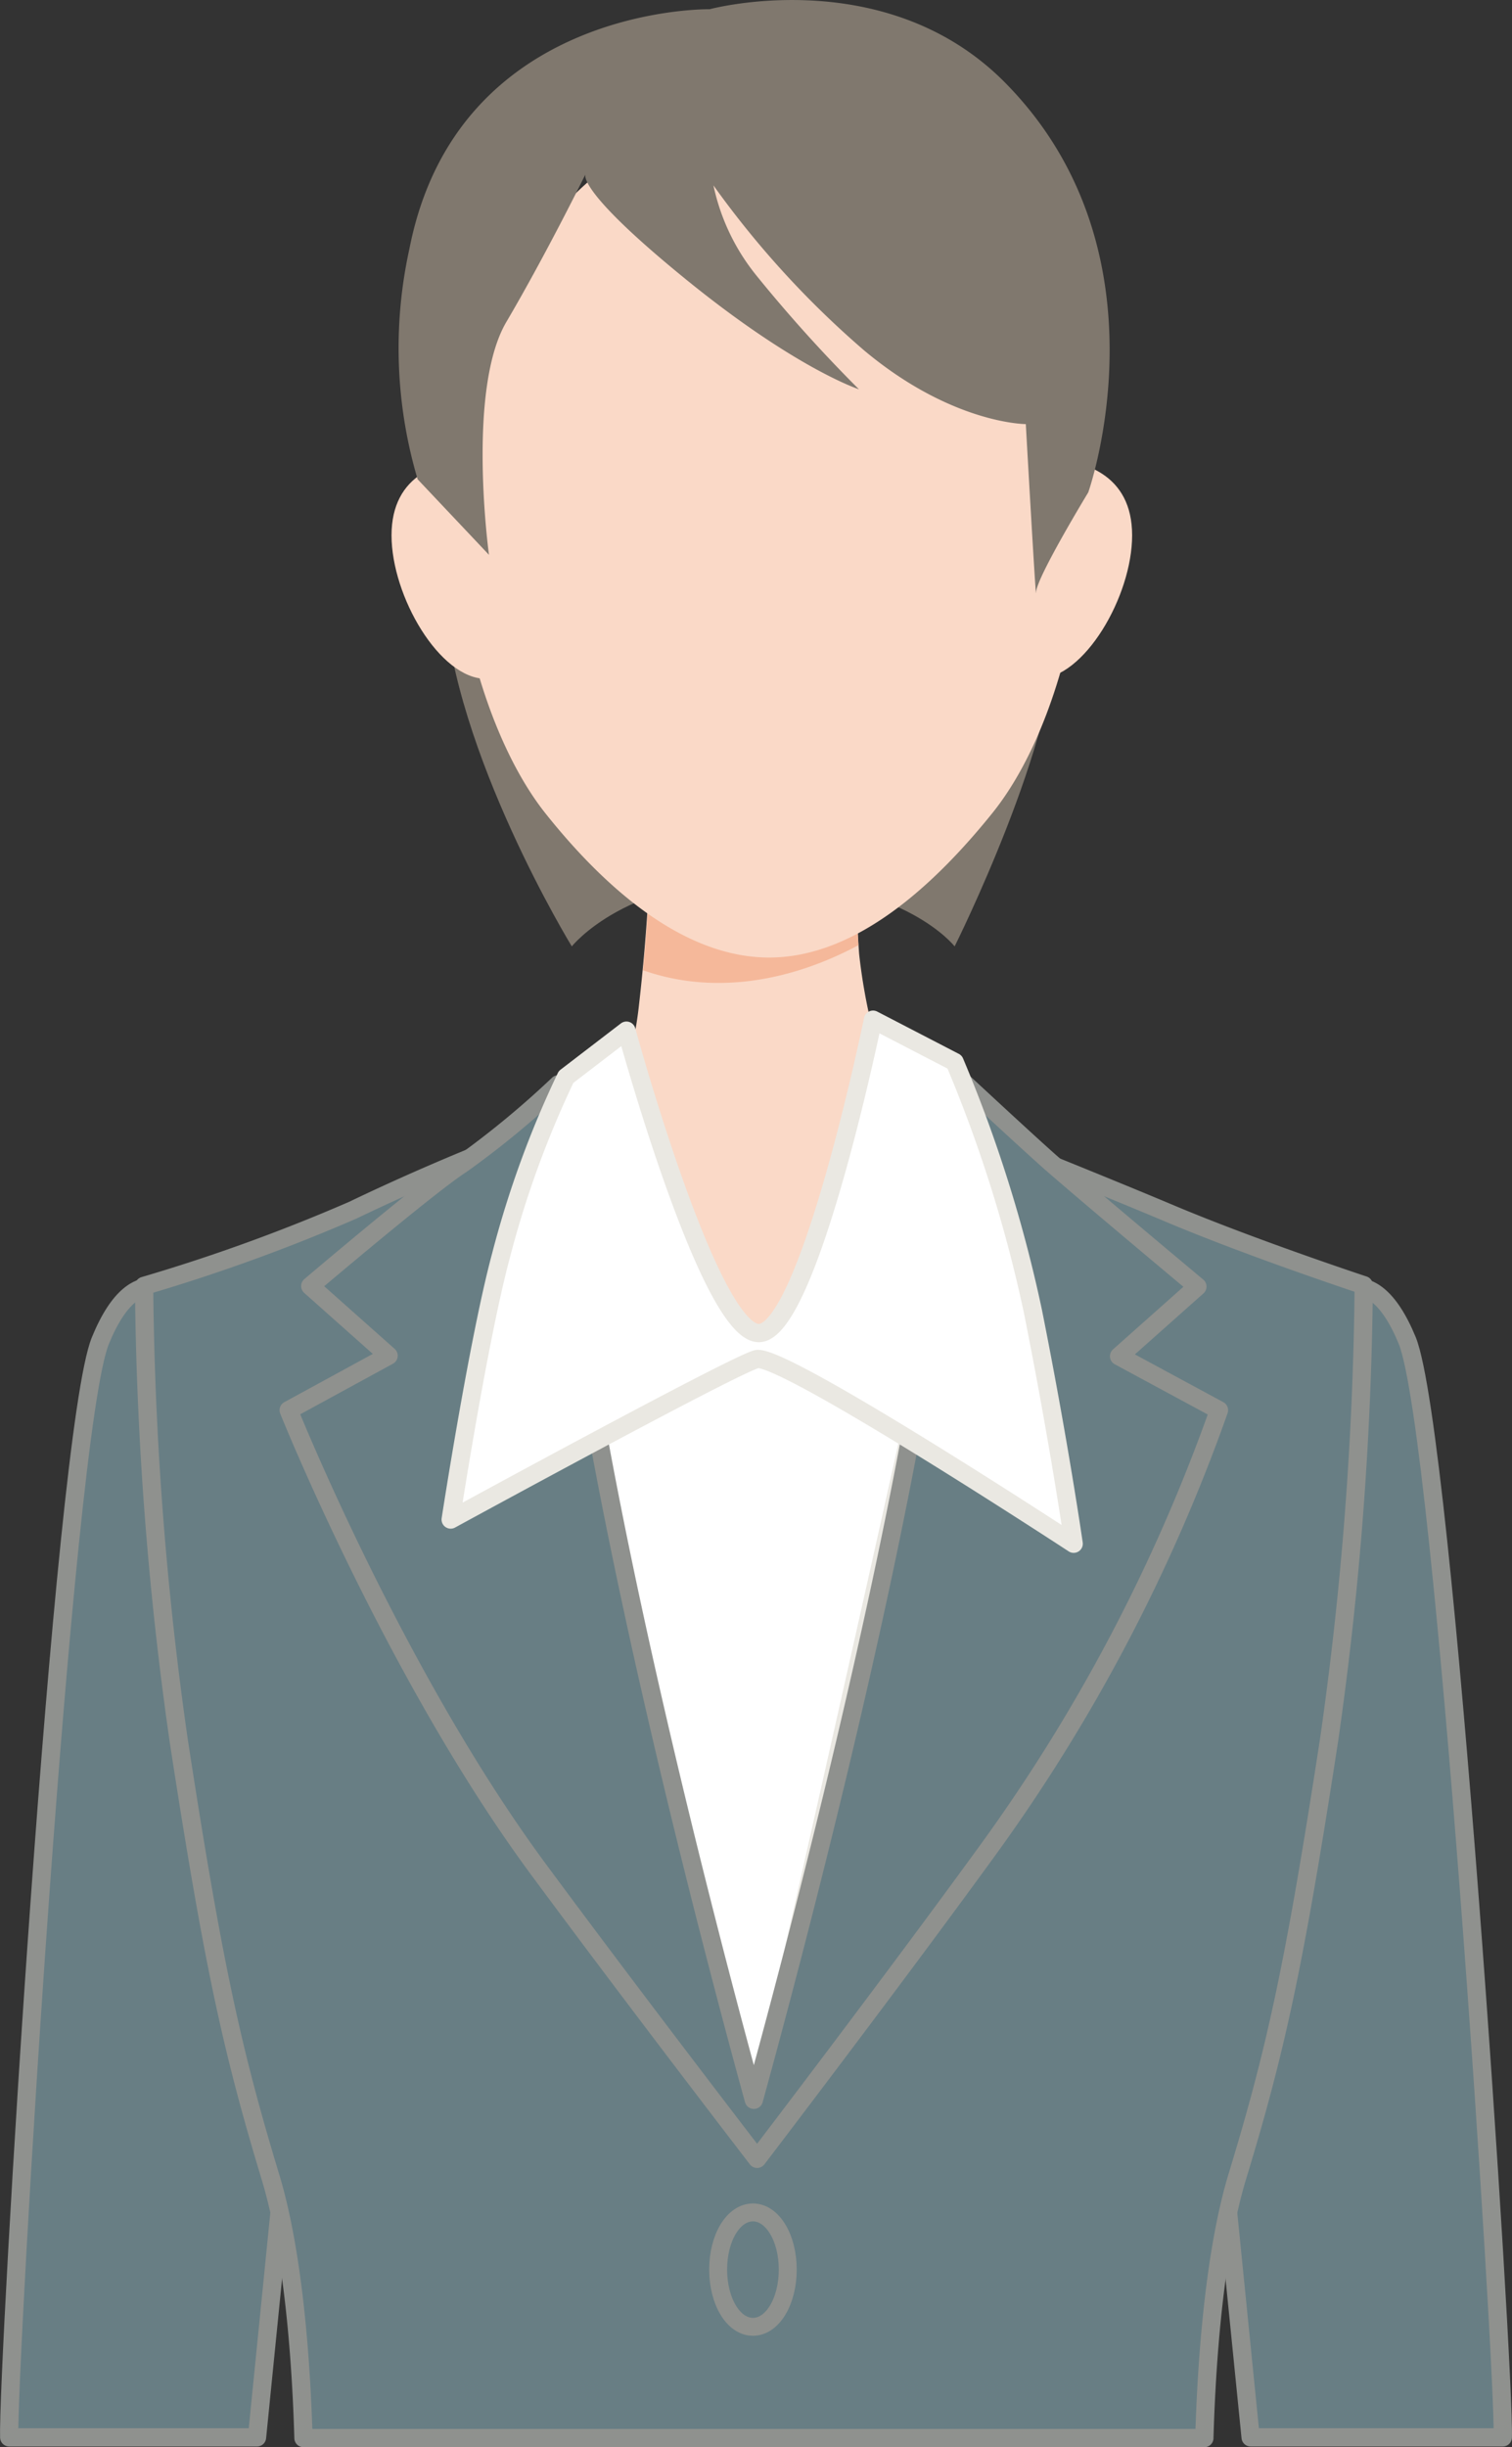 <svg xmlns="http://www.w3.org/2000/svg" viewBox="0 0 86.89 140.56"><rect x="0" y="0" width="86.89" height="140.56" fill="#333333" stroke="none"/><defs><style>.cls-1{fill:#80786e;}.cls-2{fill:#687e84;}.cls-2,.cls-7{stroke:#8f918e;stroke-linecap:round;}.cls-2,.cls-5,.cls-7{stroke-linejoin:round;}.cls-2,.cls-5{stroke-width:1.05px;}.cls-3{fill:#eae8e2;}.cls-4{fill:#fad9c7;}.cls-5{fill:#fff;stroke:#eae8e2;}.cls-6{fill:#f5b89a;}.cls-7{fill:none;stroke-width:1.03px;}</style></defs><g id="レイヤー_2" data-name="レイヤー 2"><g id="レイヤー_2-2" data-name="レイヤー 2"><path class="cls-1" d="M25.53,34.36c.5,8.84,7.33,20,7.33,20s3.17-4,11-3.83c8.17.17,11,3.83,11,3.83s6-12,5.84-18.33S25.53,34.36,25.53,34.36Z"/><path class="cls-2" d="M18.63,101.46,10.42,74.81S7.94,71.71,5.77,77,.41,136.3.53,140H14.77Z"/><path class="cls-2" d="M80.87,77c-2.17-5.27-4.65-2.17-4.65-2.17L68,101.46,71.87,140H86.36C86.48,136.3,83,82.25,80.87,77Z"/><path class="cls-2" d="M71.11,125c2.17-7.13,3.25-11.93,5.26-25a195.2,195.2,0,0,0,2-26.18s-6.36-2.1-11.11-4.1c-4.46-1.88-12.29-5-12.29-5H31.65s-5.12,1.79-11.37,4.79a102.77,102.77,0,0,1-12,4.35,195.2,195.2,0,0,0,2,26.18c2,13,3.09,17.82,5.26,25,1.36,4.47,1.78,10.87,1.9,15H69.21C69.33,135.88,69.75,129.48,71.11,125Z"/><path class="cls-3" d="M26.92,66.83c.37-.12,7.85-7.65,16.59-8C51,58.59,59.72,67.4,59.72,67.4L44.3,110.68Z"/><path class="cls-4" d="M35.11,63.73a20.13,20.13,0,0,0,1.61-6,111.52,111.52,0,0,0,.72-11.84l11.86-.11a72.71,72.71,0,0,0,.07,9,33,33,0,0,0,2.16,8.65s-4.2,22.27-7.94,23.08S35.11,63.73,35.11,63.73Z"/><path class="cls-5" d="M33.37,63s2.09,3.71,5.19,8a69.44,69.44,0,0,0,5.35,6.72s1.63-2.05,5.66-8.1,4.18-7,4.18-7,2.2,1,2.2,2.54-12.5,56.38-12.5,56.38-11.67-44-12.6-50.18S33.37,63,33.37,63Z"/><path class="cls-6" d="M49.3,45.74l-11.86.11s0,5.13-.49,9.88c4,1.41,8.4.69,12.38-1.44A73.94,73.94,0,0,1,49.3,45.74Z"/><path class="cls-2" d="M70.05,81l-5.74-3.1,4.5-4s-6.3-5.26-8.5-7.19c-1.61-1.43-5.55-5.1-5.55-5.1.27,15.56-9.07,50.41-11.44,59-2.34-8.5-11.5-42.79-11.23-58.33a51.89,51.89,0,0,1-5.56,4.59c-1.81,1.15-8.7,7-8.7,7l4.5,4L16.59,81S22.71,96.26,31,107.45C36.65,115.09,43.51,124,43.51,124s7.59-9.94,13.06-17.46A99.52,99.52,0,0,0,70.05,81Z"/><path class="cls-5" d="M36,59.2s4.73,17.34,7.6,17.37,6.57-18,6.57-18L54.86,61a79.08,79.08,0,0,1,4.5,14.33c1.5,7.5,2.34,13.34,2.34,13.34s-16.8-11-18.23-10.6S25.9,87.28,25.9,87.28,27.48,77,28.78,72.16a56.82,56.82,0,0,1,3.75-10.3Z"/><path class="cls-7" d="M45.27,130.36c0,1.82-.87,3.29-2,3.29s-2-1.47-2-3.29.87-3.28,2-3.28S45.27,128.55,45.27,130.36Z"/><path class="cls-4" d="M62.34,29c0,6.26-2,13.59-5.31,17.7S49.21,55,44.2,55s-9.55-4.14-12.83-8.25S26.06,35.29,26.06,29a25.78,25.78,0,0,1,5.31-16c3.28-4.11,7.82-6.65,12.83-6.65S53.75,8.87,57,13A25.78,25.78,0,0,1,62.34,29Z"/><path class="cls-4" d="M32.71,32.66c0,3.49-2.14,6.33-4.79,6.33s-5.42-4.74-5.42-8.24,2.77-4.43,5.42-4.43S32.71,29.16,32.71,32.66Z"/><path class="cls-4" d="M54.85,32.66c0,3.49,2.15,6.33,4.8,6.33s5.41-4.74,5.41-8.24-2.76-4.43-5.41-4.43S54.85,29.16,54.85,32.66Z"/><path class="cls-1" d="M28.1,31.87s-1.3-9.47,1-13.38S33.65,10,33.65,10s-.65.82,5.71,6,10,6.36,10,6.36a83.5,83.5,0,0,1-5.88-6.52A12.26,12.26,0,0,1,41,10.65a53.62,53.62,0,0,0,8.65,9.47c5.06,4.24,9.3,4.24,9.3,4.24s.59,10.49.59,9.67,3-5.75,3-5.75,4.83-13.67-4.67-23.42C51-2.23,40.78.53,40.78.53S26.28.28,23.53,14.28A26.49,26.49,0,0,0,24,27.53Z"/></g></g></svg>